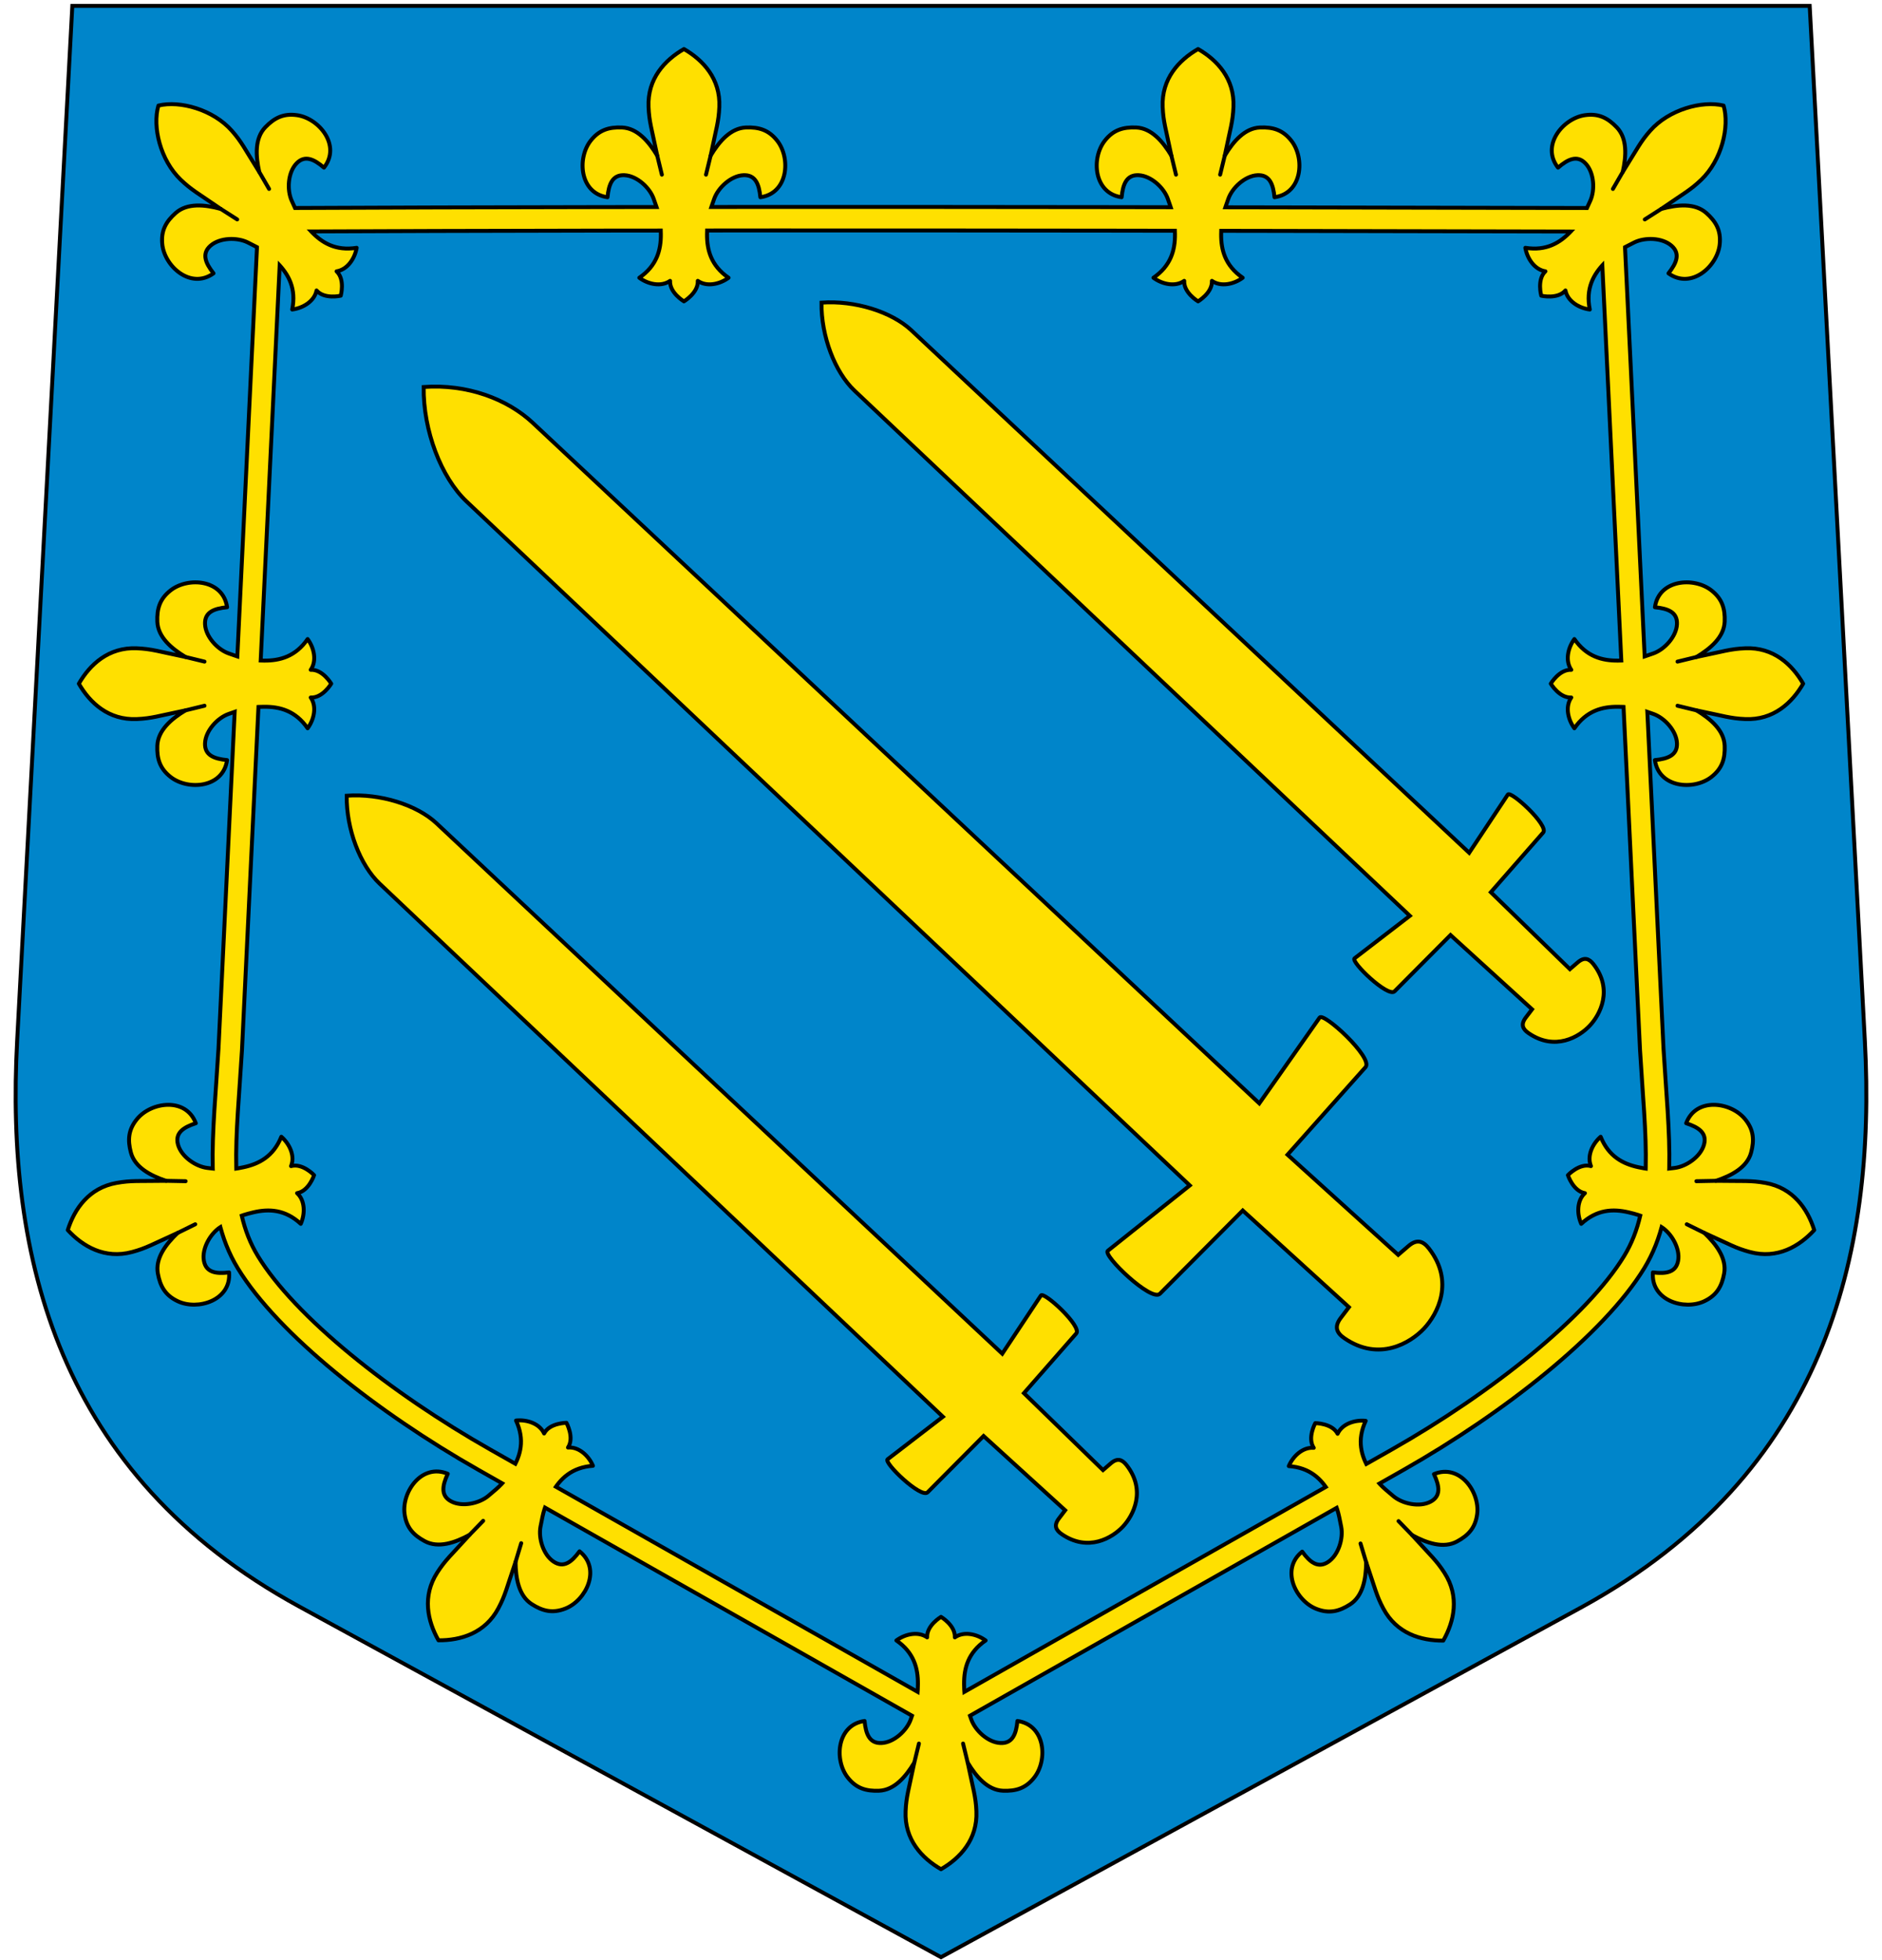<?xml version="1.0" encoding="UTF-8" standalone="no"?>
<svg xmlns:dc="http://purl.org/dc/elements/1.1/" xmlns:cc="http://creativecommons.org/ns#" xmlns:rdf="http://www.w3.org/1999/02/22-rdf-syntax-ns#" xmlns:svg="http://www.w3.org/2000/svg" xmlns="http://www.w3.org/2000/svg" width="480" height="500" viewBox="0 0 480 500" id="svg2" version="1.1">
  <defs id="defs4"></defs>
  <path style="fill:#0085ca;fill-opacity:1;fill-rule:evenodd;stroke:#000000;stroke-width:1px;stroke-linecap:butt;stroke-linejoin:miter;stroke-opacity:1" d="m 461.556,1.5 14.076,264.063 c 2.936,55.082 -10.521,110.398 -71.894,144.216 L 240,499.25 76.263,409.778 C 14.771,376.177 1.432,320.645 4.368,265.563 L 18.444,1.5 c 147.704,0 295.408,0 443.111,0 z" id="path4352"></path>
  <path id="path4394" d="m 411.114,56.075 10.168,211.626 c 1.309,22.151 4.074,40.212 -4.494,54.26 -9.826,16.11 -34.666,35.842 -60.365,50.416 L 240,438.4 123.576,372.377 C 97.877,357.803 73.037,338.071 63.211,321.961 c -8.568,-14.048 -5.802,-32.11 -4.493,-54.26 L 68.886,56.075 c 114.076,-0.519 228.152,-0.236 342.229,0 z" style="fill:none;fill-rule:evenodd;stroke:#000000;stroke-width:7;stroke-linecap:butt;stroke-linejoin:miter;stroke-miterlimit:4;stroke-dasharray:none;stroke-opacity:1"></path>
  <path style="fill:#ffe000;fill-opacity:1;fill-rule:evenodd;stroke:#000000;stroke-width:1;stroke-linecap:butt;stroke-linejoin:miter;stroke-miterlimit:4;stroke-dasharray:none;stroke-opacity:1" d="M 135.888,107.866 321.184,281.454 336.568,259.573 c 1.014,-1.442 13.658,10.211 11.732,12.612 l -19.921,22.366 28.224,25.548 2.612,-2.247 c 2.196,-1.889 3.77,-1.249 5.223,0.611 6.592,8.437 2.232,16.732 -1.243,20.425 -3.476,3.693 -11.493,8.545 -20.312,2.475 -1.944,-1.338 -2.678,-2.871 -0.925,-5.176 l 2.085,-2.743 -27.087,-24.662 -21.122,21.235 c -2.184,2.169 -14.675,-9.85 -13.297,-10.949 L 303.449,302.389 118.988,127.915 c -6.477,-6.126 -11.069,-18.079 -10.933,-29.198 11.091,-0.807 21.327,3.055 27.834,9.15 z" id="path4342"></path>
  <path id="path4344" d="m 232.41,84.228 142.3,133.309 9.856,-14.846 c 0.749,-1.128 10.568,7.908 9.009,9.685 l -13.34,15.218 20.161,19.62 2.006,-1.726 c 1.686,-1.451 2.895,-0.959 4.011,0.469 5.062,6.479 1.714,12.85 -0.955,15.685 -2.669,2.836 -8.826,6.562 -15.599,1.9 -1.493,-1.028 -2.057,-2.205 -0.71,-3.975 l 1.601,-2.106 -20.802,-18.94 -14.262,14.35 c -1.666,1.676 -11.285,-7.583 -10.212,-8.408 L 359.576,233.614 217.917,99.624 c -4.974,-4.705 -8.5,-13.884 -8.396,-22.423 8.517,-0.62 17.893,2.346 22.889,7.027 z" style="fill:#ffe000;fill-opacity:1;fill-rule:evenodd;stroke:#000000;stroke-width:1;stroke-linecap:butt;stroke-linejoin:miter;stroke-miterlimit:4;stroke-dasharray:none;stroke-opacity:1"></path>
  <path style="fill:#ffe000;fill-opacity:1;fill-rule:evenodd;stroke:#000000;stroke-width:1;stroke-linecap:butt;stroke-linejoin:miter;stroke-miterlimit:4;stroke-dasharray:none;stroke-opacity:1" d="m 111.323,210.006 144.3,135.306 9.859,-14.85 c 0.749,-1.128 10.571,7.91 9.012,9.688 l -13.344,15.222 20.167,19.626 2.006,-1.726 c 1.687,-1.451 2.896,-0.959 4.012,0.469 5.064,6.481 1.715,12.853 -0.955,15.69 -2.67,2.837 -8.829,6.564 -15.604,1.901 -1.493,-1.028 -2.057,-2.205 -0.711,-3.976 l 1.602,-2.107 -20.808,-18.945 -14.267,14.354 c -1.667,1.677 -11.288,-7.585 -10.215,-8.41 L 240.484,361.394 96.825,225.406 c -4.974,-4.708 -8.503,-13.888 -8.399,-22.43 8.52,-0.62 17.9,2.344 22.896,7.029 z" id="path4346"></path>
  <path id="path4354" d="m 111.546,401.095 c 2.073,-3.199 3.411,-4.267 8.22,-9.583 -3.718,2.021 -7.971,3.488 -11.429,1.623 -2.842,-1.532 -4.689,-3.429 -5.153,-6.979 -0.735,-5.631 4.406,-12.953 11.019,-10.213 -1.427,3.067 -1.828,5.61 0.868,7.038 2.824,1.496 7.184,0.527 9.479,-1.404 2.965,-2.496 4.05,-3.345 6.157,-6.851 2.07,-3.445 3.203,-7.426 0.904,-12.37 2.804,-0.292 6.019,0.781 7.164,3.305 1.401,-2.709 5.698,-2.719 5.698,-2.719 0,0 2.079,3.762 0.39,6.302 2.764,-0.226 5.262,2.065 6.368,4.658 -5.439,0.392 -8.369,3.315 -10.375,6.797 -2.042,3.544 -2.257,4.904 -3,8.709 -0.574,2.944 0.696,7.226 3.375,8.969 2.557,1.663 4.585,0.078 6.574,-2.659 5.607,4.451 1.702,12.501 -3.578,14.592 -3.328,1.319 -5.884,0.624 -8.603,-1.116 -3.31,-2.118 -4.092,-6.548 -4.13,-10.779 -2.312,6.786 -2.596,8.474 -4.387,11.839 -3.389,6.369 -9.634,8.208 -15.278,8.162 -2.78,-4.912 -4.206,-11.265 -0.283,-17.32 z" style="fill:#ffe000;fill-opacity:1;fill-rule:evenodd;stroke:#000000;stroke-width:1;stroke-linecap:round;stroke-linejoin:round;stroke-miterlimit:4;stroke-dasharray:none;stroke-opacity:1"></path>
  <path id="path4356" d="m 119.766,391.511 3.47,-3.574" style="fill:none;fill-rule:evenodd;stroke:#000000;stroke-width:1;stroke-linecap:round;stroke-linejoin:miter;stroke-miterlimit:4;stroke-dasharray:none;stroke-opacity:1"></path>
  <path style="fill:none;fill-rule:evenodd;stroke:#000000;stroke-width:1;stroke-linecap:round;stroke-linejoin:miter;stroke-miterlimit:4;stroke-dasharray:none;stroke-opacity:1" d="m 131.494,398.413 1.44,-4.769" id="path4364"></path>
  <path style="fill:#ffe000;fill-opacity:1;fill-rule:evenodd;stroke:#000000;stroke-width:1;stroke-linecap:round;stroke-linejoin:round;stroke-miterlimit:4;stroke-dasharray:none;stroke-opacity:1" d="m 445.107,165.368 c -3.808,0.164 -5.408,0.775 -12.428,2.224 3.627,-2.179 7.049,-5.1 7.195,-9.027 0.12,-3.226 -0.577,-5.78 -3.402,-7.98 -4.48,-3.489 -13.398,-2.772 -14.391,4.317 3.367,0.326 5.762,1.27 5.626,4.317 -0.143,3.192 -3.189,6.459 -6.018,7.457 -3.655,1.29 -4.937,1.794 -9.027,1.832 -4.019,0.037 -8.024,-1.006 -11.12,-5.495 -1.674,2.268 -2.381,5.583 -0.785,7.851 -3.045,-0.167 -5.233,3.532 -5.233,3.532 0,0 2.188,3.699 5.233,3.532 -1.597,2.268 -0.889,5.583 0.785,7.851 3.096,-4.489 7.101,-5.531 11.12,-5.495 4.09,0.038 5.372,0.542 9.027,1.832 2.829,0.998 5.875,4.265 6.018,7.457 0.136,3.048 -2.258,3.991 -5.626,4.317 0.992,7.09 9.911,7.806 14.391,4.317 2.824,-2.2 3.522,-4.754 3.402,-7.98 -0.147,-3.927 -3.568,-6.848 -7.195,-9.027 7.021,1.449 8.62,2.06 12.428,2.224 7.208,0.31 11.96,-4.14 14.783,-9.028 -2.823,-4.888 -7.575,-9.338 -14.783,-9.028 z" id="path4366"></path>
  <path style="fill:none;fill-rule:evenodd;stroke:#000000;stroke-width:1;stroke-linecap:round;stroke-linejoin:miter;stroke-miterlimit:4;stroke-dasharray:none;stroke-opacity:1" d="m 432.679,167.592 -4.84,1.177" id="path4368"></path>
  <path id="path4370" d="m 432.679,181.2 -4.84,-1.177" style="fill:none;fill-rule:evenodd;stroke:#000000;stroke-width:1;stroke-linecap:round;stroke-linejoin:miter;stroke-miterlimit:4;stroke-dasharray:none;stroke-opacity:1"></path>
  <path id="path4374" d="m 230.972,462.025 c 0.164,-3.808 0.775,-5.407 2.224,-12.428 -2.179,3.627 -5.1,7.049 -9.027,7.195 -3.226,0.121 -5.78,-0.577 -7.98,-3.402 -3.489,-4.48 -2.772,-13.398 4.317,-14.391 0.326,3.367 1.27,5.762 4.317,5.626 3.192,-0.143 6.459,-3.189 7.457,-6.018 1.29,-3.655 1.794,-4.937 1.832,-9.027 0.037,-4.019 -1.006,-8.024 -5.495,-11.12 2.268,-1.674 5.583,-2.381 7.851,-0.785 -0.167,-3.045 3.532,-5.233 3.532,-5.233 0,0 3.699,2.188 3.532,5.233 2.268,-1.597 5.583,-0.889 7.851,0.785 -4.489,3.096 -5.531,7.101 -5.495,11.12 0.038,4.09 0.542,5.372 1.832,9.027 0.998,2.829 4.265,5.875 7.457,6.018 3.048,0.136 3.991,-2.258 4.317,-5.626 7.09,0.992 7.806,9.911 4.317,14.391 -2.2,2.824 -4.754,3.522 -7.98,3.402 -3.927,-0.147 -6.848,-3.568 -9.027,-7.195 1.449,7.021 2.06,8.62 2.224,12.428 0.31,7.208 -4.14,11.96 -9.028,14.783 -4.888,-2.823 -9.338,-7.575 -9.028,-14.783 z" style="fill:#ffe000;fill-opacity:1;fill-rule:evenodd;stroke:#000000;stroke-width:1;stroke-linecap:round;stroke-linejoin:round;stroke-miterlimit:4;stroke-dasharray:none;stroke-opacity:1"></path>
  <path id="path4376" d="m 233.196,449.596 1.177,-4.84" style="fill:none;fill-rule:evenodd;stroke:#000000;stroke-width:1;stroke-linecap:round;stroke-linejoin:miter;stroke-miterlimit:4;stroke-dasharray:none;stroke-opacity:1"></path>
  <path style="fill:none;fill-rule:evenodd;stroke:#000000;stroke-width:1;stroke-linecap:round;stroke-linejoin:miter;stroke-miterlimit:4;stroke-dasharray:none;stroke-opacity:1" d="m 246.804,449.596 -1.177,-4.84" id="path4378"></path>
  <path style="fill:#ffe000;fill-opacity:1;fill-rule:evenodd;stroke:#000000;stroke-width:1;stroke-linecap:round;stroke-linejoin:round;stroke-miterlimit:4;stroke-dasharray:none;stroke-opacity:1" d="m 368.384,401.175 c -2.073,-3.199 -3.411,-4.267 -8.22,-9.583 3.718,2.021 7.971,3.488 11.429,1.623 2.842,-1.532 4.689,-3.429 5.153,-6.979 0.735,-5.631 -4.406,-12.953 -11.019,-10.213 1.427,3.067 1.828,5.61 -0.868,7.038 -2.824,1.496 -7.184,0.527 -9.479,-1.404 -2.965,-2.496 -4.05,-3.345 -6.157,-6.851 -2.07,-3.445 -3.203,-7.426 -0.904,-12.371 -2.804,-0.292 -6.019,0.781 -7.164,3.305 -1.401,-2.709 -5.698,-2.719 -5.698,-2.719 0,0 -2.079,3.762 -0.39,6.302 -2.764,-0.226 -5.262,2.065 -6.368,4.658 5.439,0.392 8.369,3.315 10.375,6.797 2.042,3.544 2.257,4.904 3,8.709 0.574,2.944 -0.696,7.226 -3.375,8.969 -2.557,1.663 -4.585,0.078 -6.574,-2.659 -5.607,4.451 -1.702,12.501 3.578,14.592 3.328,1.319 5.884,0.624 8.603,-1.116 3.31,-2.118 4.092,-6.548 4.13,-10.779 2.312,6.786 2.596,8.474 4.387,11.839 3.389,6.369 9.634,8.208 15.278,8.162 2.78,-4.912 4.206,-11.265 0.283,-17.32 z" id="path4398"></path>
  <path style="fill:none;fill-rule:evenodd;stroke:#000000;stroke-width:1;stroke-linecap:round;stroke-linejoin:miter;stroke-miterlimit:4;stroke-dasharray:none;stroke-opacity:1" d="m 360.164,391.591 -3.47,-3.575" id="path4400"></path>
  <path id="path4402" d="m 348.436,398.493 -1.44,-4.769" style="fill:none;fill-rule:evenodd;stroke:#000000;stroke-width:1;stroke-linecap:round;stroke-linejoin:miter;stroke-miterlimit:4;stroke-dasharray:none;stroke-opacity:1"></path>
  <path style="fill:#ffe000;fill-opacity:1;fill-rule:evenodd;stroke:#000000;stroke-width:1;stroke-linecap:round;stroke-linejoin:round;stroke-miterlimit:4;stroke-dasharray:none;stroke-opacity:1" d="m 296.536,27.288 c 0.164,3.808 0.775,5.407 2.224,12.428 -2.179,-3.627 -5.1,-7.049 -9.027,-7.195 -3.226,-0.121 -5.78,0.577 -7.98,3.402 -3.489,4.48 -2.772,13.398 4.317,14.391 0.326,-3.367 1.27,-5.762 4.317,-5.625 3.192,0.143 6.459,3.189 7.457,6.018 1.29,3.655 1.794,4.937 1.832,9.027 0.036,4.019 -1.006,8.024 -5.495,11.12 2.268,1.674 5.583,2.381 7.851,0.785 -0.167,3.045 3.532,5.233 3.532,5.233 0,0 3.699,-2.188 3.532,-5.233 2.268,1.596 5.583,0.889 7.851,-0.785 -4.489,-3.096 -5.531,-7.101 -5.495,-11.12 0.038,-4.09 0.542,-5.372 1.832,-9.027 0.998,-2.829 4.265,-5.875 7.457,-6.018 3.048,-0.136 3.991,2.258 4.317,5.625 7.09,-0.992 7.806,-9.911 4.317,-14.391 -2.2,-2.824 -4.754,-3.522 -7.98,-3.402 -3.927,0.147 -6.848,3.568 -9.027,7.195 1.449,-7.021 2.06,-8.62 2.224,-12.428 0.31,-7.208 -4.141,-11.96 -9.028,-14.783 -4.888,2.823 -9.338,7.575 -9.028,14.783 z" id="path4410"></path>
  <path style="fill:none;fill-rule:evenodd;stroke:#000000;stroke-width:1;stroke-linecap:round;stroke-linejoin:miter;stroke-miterlimit:4;stroke-dasharray:none;stroke-opacity:1" d="m 298.76,39.716 1.177,4.84" id="path4412"></path>
  <path id="path4414" d="m 312.368,39.716 -1.177,4.84" style="fill:none;fill-rule:evenodd;stroke:#000000;stroke-width:1;stroke-linecap:round;stroke-linejoin:miter;stroke-miterlimit:4;stroke-dasharray:none;stroke-opacity:1"></path>
  <path id="path4418" d="m 165.408,27.288 c 0.164,3.808 0.775,5.407 2.224,12.428 -2.179,-3.627 -5.1,-7.049 -9.027,-7.195 -3.226,-0.121 -5.78,0.577 -7.98,3.402 -3.489,4.48 -2.772,13.398 4.317,14.391 0.326,-3.367 1.27,-5.762 4.317,-5.625 3.192,0.143 6.459,3.189 7.457,6.018 1.29,3.655 1.794,4.937 1.832,9.027 0.036,4.019 -1.006,8.024 -5.495,11.12 2.268,1.674 5.583,2.381 7.851,0.785 -0.167,3.045 3.532,5.233 3.532,5.233 0,0 3.699,-2.188 3.532,-5.233 2.268,1.596 5.583,0.889 7.851,-0.785 -4.489,-3.096 -5.531,-7.101 -5.495,-11.12 0.038,-4.09 0.542,-5.372 1.832,-9.027 0.998,-2.829 4.265,-5.875 7.457,-6.018 3.048,-0.136 3.991,2.258 4.317,5.625 7.09,-0.992 7.806,-9.911 4.317,-14.391 -2.2,-2.824 -4.754,-3.522 -7.98,-3.402 -3.927,0.147 -6.848,3.568 -9.027,7.195 1.449,-7.021 2.06,-8.62 2.224,-12.428 0.31,-7.208 -4.141,-11.96 -9.028,-14.783 -4.888,2.823 -9.338,7.575 -9.028,14.783 z" style="fill:#ffe000;fill-opacity:1;fill-rule:evenodd;stroke:#000000;stroke-width:1;stroke-linecap:round;stroke-linejoin:round;stroke-miterlimit:4;stroke-dasharray:none;stroke-opacity:1"></path>
  <path id="path4420" d="m 167.632,39.716 1.177,4.84" style="fill:none;fill-rule:evenodd;stroke:#000000;stroke-width:1;stroke-linecap:round;stroke-linejoin:miter;stroke-miterlimit:4;stroke-dasharray:none;stroke-opacity:1"></path>
  <path style="fill:none;fill-rule:evenodd;stroke:#000000;stroke-width:1;stroke-linecap:round;stroke-linejoin:miter;stroke-miterlimit:4;stroke-dasharray:none;stroke-opacity:1" d="m 181.24,39.716 -1.177,4.84" id="path4422"></path>
  <path id="path4424" d="m 34.893,165.368 c 3.808,0.164 5.408,0.775 12.428,2.224 -3.627,-2.179 -7.049,-5.1 -7.195,-9.027 -0.12,-3.226 0.577,-5.78 3.402,-7.98 4.48,-3.489 13.398,-2.772 14.391,4.317 -3.367,0.326 -5.762,1.27 -5.626,4.317 0.143,3.192 3.189,6.459 6.018,7.457 3.655,1.29 4.937,1.794 9.027,1.832 4.019,0.037 8.024,-1.006 11.12,-5.495 1.674,2.268 2.381,5.583 0.785,7.851 3.045,-0.167 5.233,3.532 5.233,3.532 0,0 -2.188,3.699 -5.233,3.532 1.597,2.268 0.889,5.583 -0.785,7.851 -3.096,-4.489 -7.101,-5.531 -11.12,-5.495 -4.09,0.038 -5.372,0.542 -9.027,1.832 -2.829,0.998 -5.875,4.265 -6.018,7.457 -0.136,3.048 2.258,3.991 5.626,4.317 -0.992,7.09 -9.911,7.806 -14.391,4.317 -2.824,-2.2 -3.522,-4.754 -3.402,-7.98 0.147,-3.927 3.568,-6.848 7.195,-9.027 -7.021,1.449 -8.62,2.06 -12.428,2.224 -7.208,0.31 -11.96,-4.14 -14.783,-9.028 2.823,-4.888 7.575,-9.338 14.783,-9.028 z" style="fill:#ffe000;fill-opacity:1;fill-rule:evenodd;stroke:#000000;stroke-width:1;stroke-linecap:round;stroke-linejoin:round;stroke-miterlimit:4;stroke-dasharray:none;stroke-opacity:1"></path>
  <path id="path4426" d="m 47.321,167.592 4.84,1.177" style="fill:none;fill-rule:evenodd;stroke:#000000;stroke-width:1;stroke-linecap:round;stroke-linejoin:miter;stroke-miterlimit:4;stroke-dasharray:none;stroke-opacity:1"></path>
  <path style="fill:none;fill-rule:evenodd;stroke:#000000;stroke-width:1;stroke-linecap:round;stroke-linejoin:miter;stroke-miterlimit:4;stroke-dasharray:none;stroke-opacity:1" d="m 47.321,181.2 4.84,-1.177" id="path4428"></path>
  <path style="fill:#ffe000;fill-opacity:1;fill-rule:evenodd;stroke:#000000;stroke-width:1;stroke-linecap:round;stroke-linejoin:round;stroke-miterlimit:4;stroke-dasharray:none;stroke-opacity:1" d="m 29.749,301.748 c 3.753,-0.669 5.447,-0.421 12.614,-0.535 -4.015,-1.337 -7.99,-3.444 -8.988,-7.244 -0.82,-3.123 -0.695,-5.768 1.583,-8.529 3.613,-4.381 12.473,-5.622 14.985,1.081 -3.215,1.051 -5.347,2.493 -4.551,5.438 0.834,3.085 4.519,5.61 7.497,5.968 3.848,0.463 5.209,0.677 9.209,-0.177 3.931,-0.839 7.613,-2.728 9.657,-7.783 2.128,1.849 3.538,4.931 2.475,7.492 2.936,-0.826 5.876,2.308 5.876,2.308 0,0 -1.33,4.087 -4.339,4.587 2.052,1.866 2.083,5.255 0.943,7.833 -3.999,-3.707 -8.135,-3.853 -12.05,-2.942 -3.983,0.927 -5.125,1.698 -8.412,3.753 -2.544,1.59 -4.806,5.441 -4.25,8.588 0.53,3.004 3.073,3.404 6.43,2.989 0.575,7.136 -7.974,9.777 -13.106,7.346 -3.236,-1.532 -4.472,-3.873 -5.057,-7.049 -0.712,-3.864 1.992,-7.461 5.058,-10.377 -6.537,2.943 -7.965,3.887 -11.646,4.876 -6.968,1.872 -12.575,-1.438 -16.394,-5.594 1.691,-5.385 5.361,-10.763 12.464,-12.03 z" id="path4194"></path>
  <path style="fill:none;fill-rule:evenodd;stroke:#000000;stroke-width:1;stroke-linecap:round;stroke-linejoin:miter;stroke-miterlimit:4;stroke-dasharray:none;stroke-opacity:1" d="m 42.364,301.213 4.981,0.096" id="path4196"></path>
  <path id="path4198" d="m 45.326,314.495 4.468,-2.203" style="fill:none;fill-rule:evenodd;stroke:#000000;stroke-width:1;stroke-linecap:round;stroke-linejoin:miter;stroke-miterlimit:4;stroke-dasharray:none;stroke-opacity:1"></path>
  <path id="path4204" d="m 450.251,301.748 c -3.753,-0.669 -5.447,-0.421 -12.614,-0.535 4.015,-1.337 7.99,-3.444 8.988,-7.244 0.82,-3.123 0.695,-5.768 -1.583,-8.529 -3.613,-4.381 -12.474,-5.622 -14.985,1.081 3.215,1.051 5.347,2.493 4.551,5.438 -0.834,3.085 -4.519,5.61 -7.497,5.968 -3.848,0.463 -5.209,0.677 -9.209,-0.177 -3.931,-0.839 -7.613,-2.728 -9.657,-7.783 -2.128,1.849 -3.538,4.931 -2.475,7.492 -2.936,-0.826 -5.876,2.308 -5.876,2.308 0,0 1.33,4.087 4.339,4.587 -2.052,1.866 -2.083,5.255 -0.943,7.833 3.999,-3.707 8.135,-3.853 12.05,-2.942 3.984,0.927 5.125,1.698 8.412,3.753 2.544,1.59 4.806,5.441 4.25,8.588 -0.53,3.004 -3.073,3.404 -6.43,2.989 -0.575,7.136 7.974,9.777 13.106,7.346 3.236,-1.532 4.472,-3.873 5.057,-7.049 0.712,-3.864 -1.992,-7.461 -5.058,-10.377 6.537,2.943 7.965,3.887 11.646,4.876 6.968,1.872 12.575,-1.438 16.394,-5.594 -1.691,-5.385 -5.361,-10.763 -12.464,-12.03 z" style="fill:#ffe000;fill-opacity:1;fill-rule:evenodd;stroke:#000000;stroke-width:1;stroke-linecap:round;stroke-linejoin:round;stroke-miterlimit:4;stroke-dasharray:none;stroke-opacity:1"></path>
  <path id="path4206" d="m 437.636,301.213 -4.981,0.096" style="fill:none;fill-rule:evenodd;stroke:#000000;stroke-width:1;stroke-linecap:round;stroke-linejoin:miter;stroke-miterlimit:4;stroke-dasharray:none;stroke-opacity:1"></path>
  <path style="fill:none;fill-rule:evenodd;stroke:#000000;stroke-width:1;stroke-linecap:round;stroke-linejoin:miter;stroke-miterlimit:4;stroke-dasharray:none;stroke-opacity:1" d="m 434.674,314.495 -4.468,-2.203" id="path4208"></path>
  <path style="fill:#ffe000;fill-opacity:1;fill-rule:evenodd;stroke:#000000;stroke-width:1;stroke-linecap:round;stroke-linejoin:round;stroke-miterlimit:4;stroke-dasharray:none;stroke-opacity:1" d="m 46.101,45.854 c 2.752,2.638 4.299,3.371 10.2,7.441 -4.082,-1.114 -8.559,-1.566 -11.497,1.044 -2.414,2.144 -3.777,4.414 -3.413,7.975 0.577,5.649 7.261,11.596 13.069,7.411 -2.093,-2.658 -3.067,-5.04 -0.771,-7.049 2.405,-2.104 6.871,-2.162 9.548,-0.809 3.459,1.749 4.71,2.326 7.565,5.255 2.805,2.878 4.821,6.492 3.72,11.833 2.796,-0.359 5.68,-2.14 6.214,-4.861 1.985,2.315 6.17,1.338 6.17,1.338 0,0 1.16,-4.138 -1.067,-6.223 2.742,-0.415 4.648,-3.218 5.129,-5.995 -5.384,0.867 -8.906,-1.305 -11.659,-4.234 -2.801,-2.98 -3.323,-4.255 -4.918,-7.788 -1.235,-2.733 -0.981,-7.193 1.226,-9.504 2.107,-2.206 4.445,-1.128 7.009,1.079 4.436,-5.619 -1.213,-12.557 -6.832,-13.381 -3.542,-0.519 -5.87,0.743 -8.117,3.061 -2.735,2.821 -2.48,7.313 -1.546,11.44 -3.808,-6.074 -4.472,-7.652 -6.987,-10.516 -4.76,-5.422 -13.261,-7.777 -18.744,-6.437 -1.579,5.419 0.492,13.929 5.7,18.922 z" id="path4210"></path>
  <path style="fill:none;fill-rule:evenodd;stroke:#000000;stroke-width:1;stroke-linecap:round;stroke-linejoin:miter;stroke-miterlimit:4;stroke-dasharray:none;stroke-opacity:1" d="m 56.302,53.294 4.197,2.683" id="path4212"></path>
  <path id="path4214" d="m 66.132,43.885 2.496,4.311" style="fill:none;fill-rule:evenodd;stroke:#000000;stroke-width:1;stroke-linecap:round;stroke-linejoin:miter;stroke-miterlimit:4;stroke-dasharray:none;stroke-opacity:1"></path>
  <path id="path4222" d="m 433.899,45.854 c -2.752,2.638 -4.299,3.371 -10.2,7.441 4.082,-1.114 8.559,-1.566 11.497,1.044 2.414,2.144 3.777,4.414 3.413,7.975 -0.577,5.649 -7.261,11.596 -13.069,7.411 2.093,-2.658 3.067,-5.04 0.771,-7.049 -2.405,-2.104 -6.871,-2.162 -9.548,-0.809 -3.459,1.749 -4.71,2.326 -7.565,5.255 -2.805,2.878 -4.821,6.492 -3.72,11.833 -2.796,-0.359 -5.68,-2.14 -6.214,-4.861 -1.985,2.315 -6.17,1.338 -6.17,1.338 0,0 -1.16,-4.138 1.067,-6.223 -2.742,-0.415 -4.648,-3.218 -5.129,-5.995 5.384,0.867 8.906,-1.305 11.659,-4.234 2.801,-2.98 3.323,-4.255 4.918,-7.788 1.235,-2.733 0.981,-7.193 -1.226,-9.504 -2.107,-2.206 -4.445,-1.128 -7.009,1.079 -4.436,-5.619 1.213,-12.557 6.832,-13.381 3.542,-0.519 5.87,0.743 8.117,3.061 2.735,2.821 2.48,7.313 1.546,11.44 3.808,-6.074 4.472,-7.652 6.987,-10.516 4.76,-5.422 13.261,-7.777 18.744,-6.437 1.579,5.419 -0.492,13.929 -5.7,18.922 z" style="fill:#ffe000;fill-opacity:1;fill-rule:evenodd;stroke:#000000;stroke-width:1;stroke-linecap:round;stroke-linejoin:round;stroke-miterlimit:4;stroke-dasharray:none;stroke-opacity:1"></path>
  <path id="path4224" d="m 423.698,53.294 -4.197,2.683" style="fill:none;fill-rule:evenodd;stroke:#000000;stroke-width:1;stroke-linecap:round;stroke-linejoin:miter;stroke-miterlimit:4;stroke-dasharray:none;stroke-opacity:1"></path>
  <path style="fill:none;fill-rule:evenodd;stroke:#000000;stroke-width:1;stroke-linecap:round;stroke-linejoin:miter;stroke-miterlimit:4;stroke-dasharray:none;stroke-opacity:1" d="m 413.868,43.885 -2.496,4.311" id="path4226"></path>
  <path style="fill:none;fill-rule:evenodd;stroke:#ffe000;stroke-width:5;stroke-linecap:butt;stroke-linejoin:miter;stroke-miterlimit:4;stroke-dasharray:none;stroke-opacity:1" d="m 411.114,56.075 10.168,211.626 c 1.309,22.151 4.074,40.212 -4.494,54.26 -9.826,16.11 -34.666,35.842 -60.365,50.416 L 240,438.4 123.576,372.377 C 97.877,357.803 73.037,338.071 63.211,321.961 c -8.568,-14.048 -5.802,-32.11 -4.493,-54.26 L 68.886,56.075 c 114.076,-0.519 228.152,-0.236 342.229,0 z" id="path4386"></path>
</svg>
